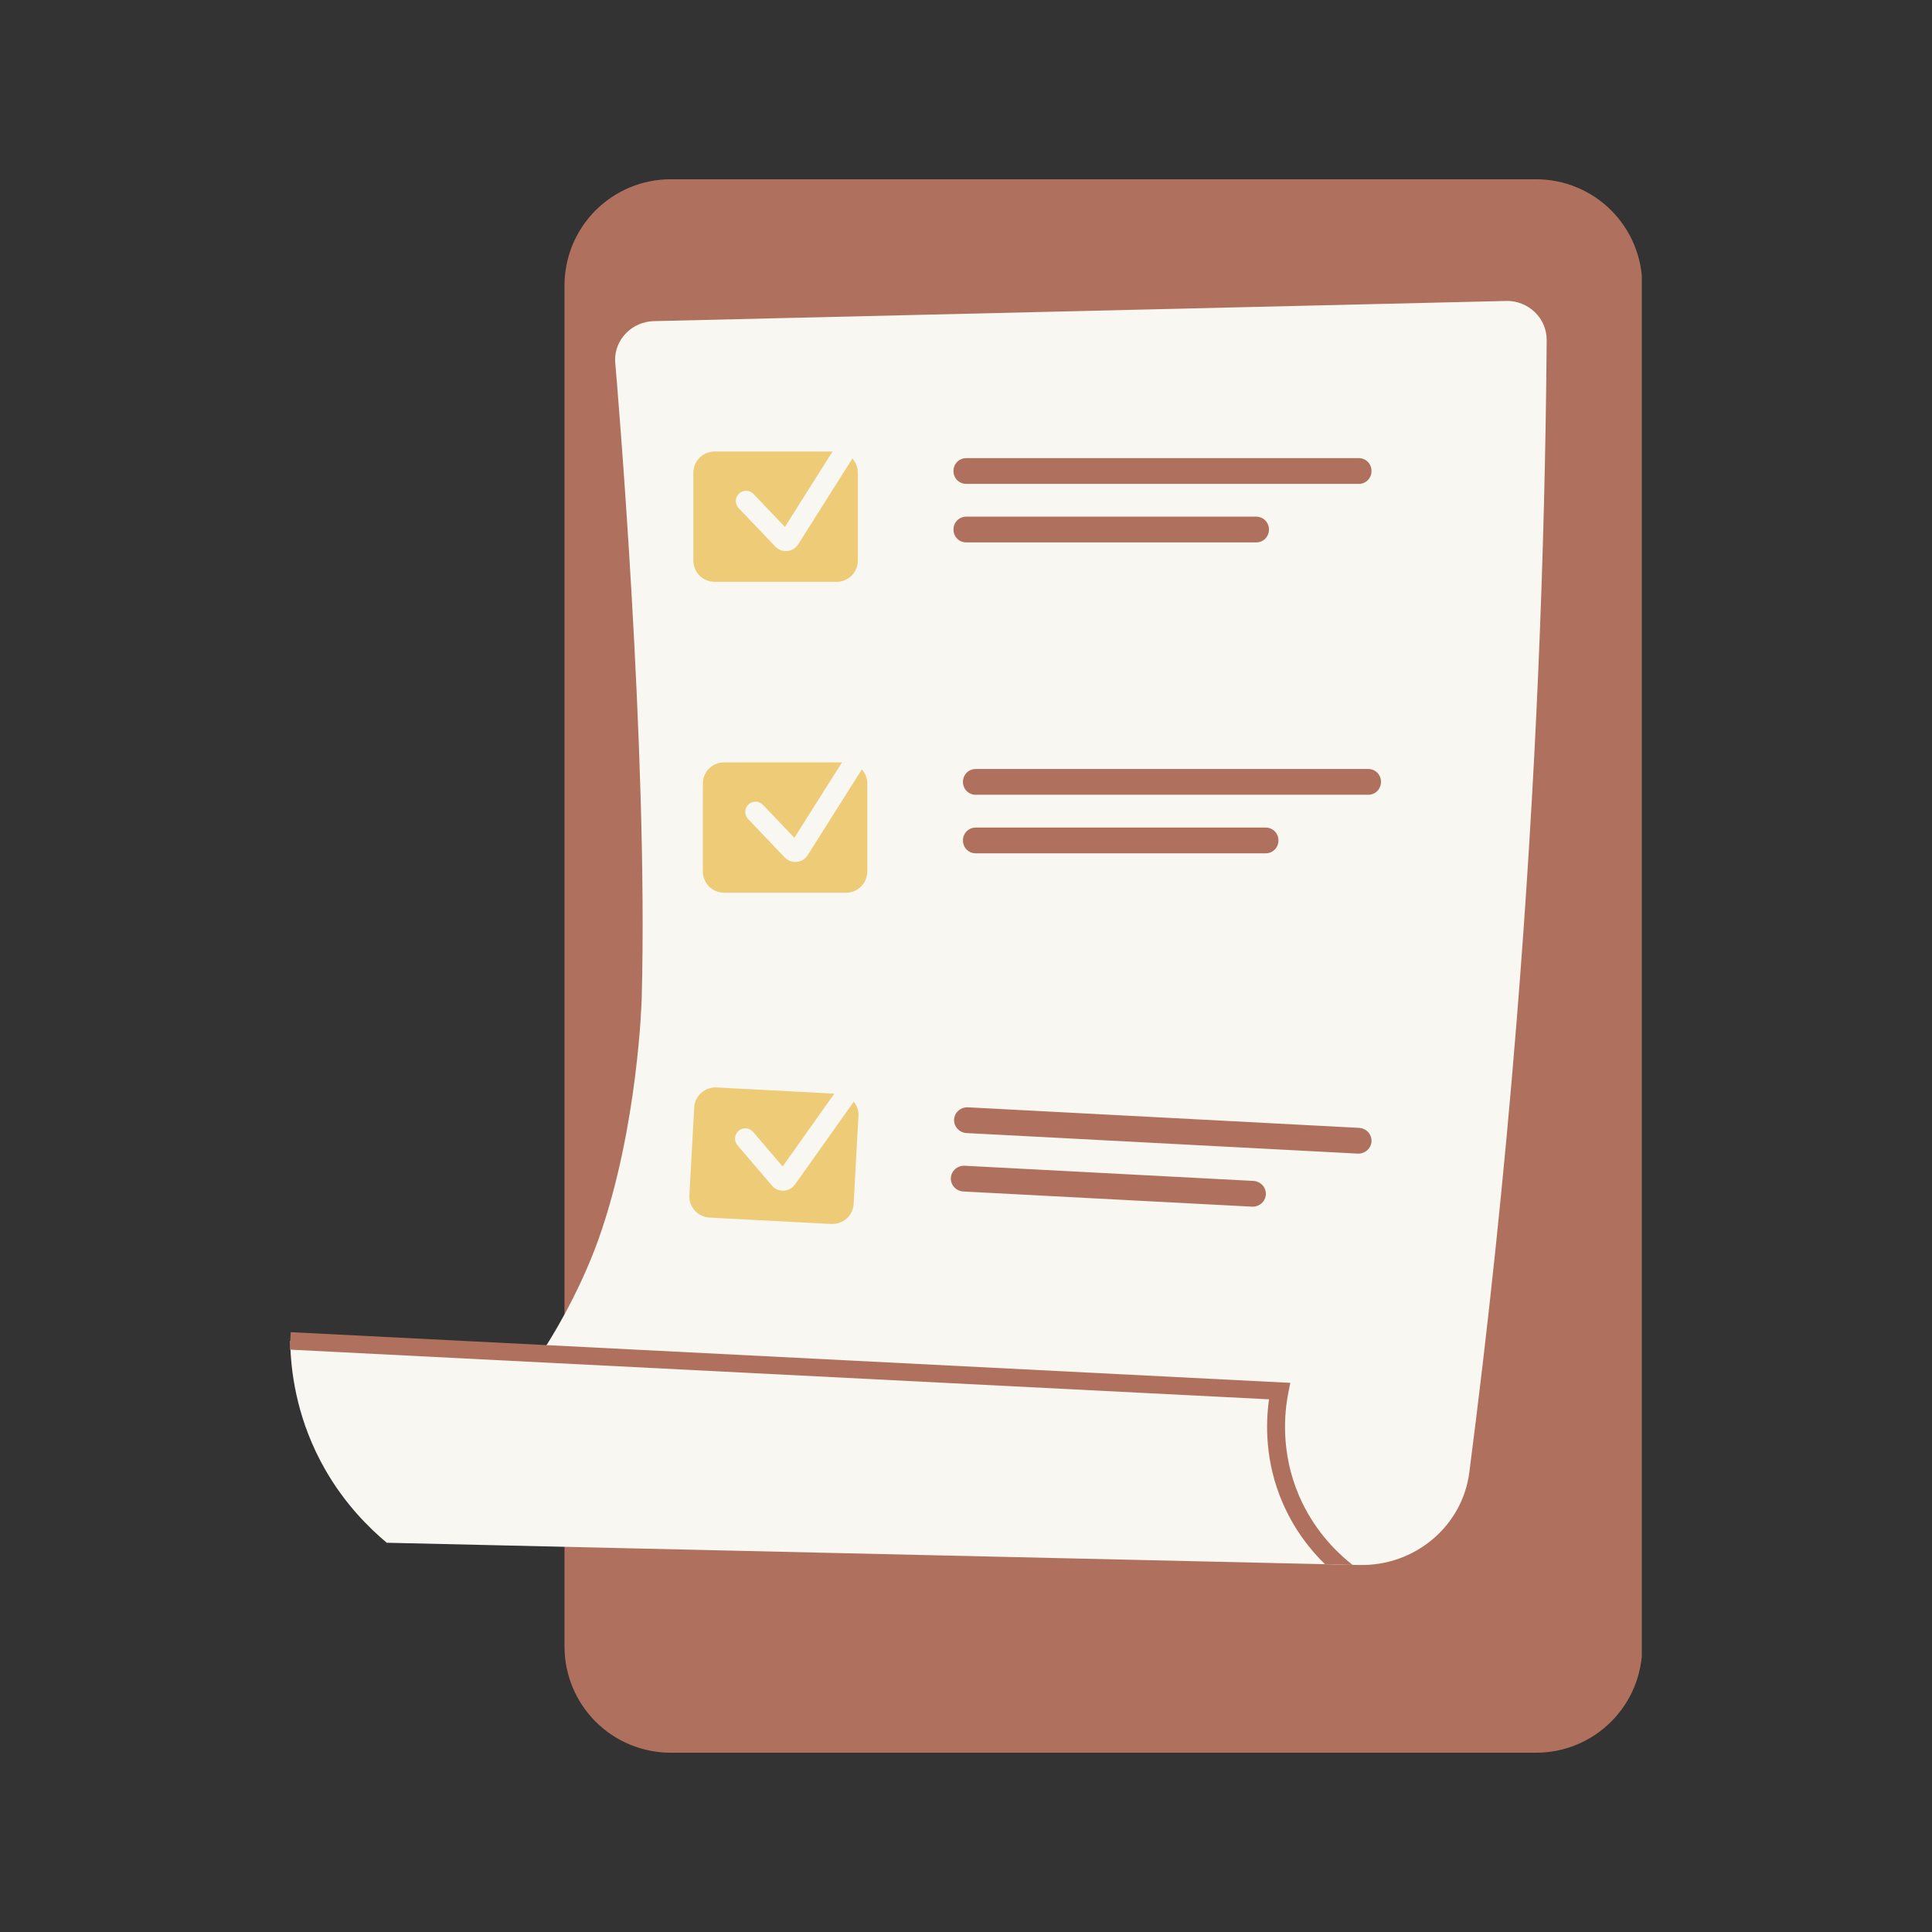 <svg xmlns="http://www.w3.org/2000/svg" xmlns:xlink="http://www.w3.org/1999/xlink" width="1080" zoomAndPan="magnify" viewBox="0 0 810 810" height="1080" preserveAspectRatio="xMidYMid meet" version="1.0"><rect x="0" y="0" width="810" height="810" fill="#333333" stroke="none"/><defs><clipPath id="6d6378631a"><path d="M 236 75.16 L 688.336 75.16 L 688.336 735 L 236 735 Z M 236 75.16 " clip-rule="nonzero"/></clipPath><clipPath id="4115cd6885"><path d="M 121.336 126 L 649 126 L 649 657 L 121.336 657 Z M 121.336 126 " clip-rule="nonzero"/></clipPath><clipPath id="f5bab3bf56"><path d="M 121.336 558 L 568 558 L 568 657 L 121.336 657 Z M 121.336 558 " clip-rule="nonzero"/></clipPath></defs><g clip-path="url(#6d6378631a)"><path fill="#b0705e" d="M 281.16 75.16 L 644.035 75.16 C 645.492 75.16 646.945 75.23 648.395 75.375 C 649.844 75.516 651.285 75.73 652.715 76.016 C 654.141 76.297 655.555 76.652 656.949 77.074 C 658.344 77.5 659.715 77.988 661.059 78.547 C 662.406 79.105 663.723 79.727 665.008 80.414 C 666.289 81.102 667.539 81.848 668.75 82.656 C 669.961 83.469 671.133 84.332 672.258 85.258 C 673.383 86.184 674.461 87.16 675.492 88.191 C 676.523 89.219 677.5 90.297 678.426 91.426 C 679.348 92.551 680.215 93.719 681.023 94.93 C 681.836 96.145 682.582 97.391 683.27 98.676 C 683.957 99.961 684.578 101.277 685.137 102.621 C 685.695 103.969 686.184 105.34 686.605 106.734 C 687.031 108.129 687.383 109.539 687.668 110.969 C 687.953 112.398 688.164 113.836 688.309 115.289 C 688.449 116.738 688.523 118.191 688.523 119.648 L 688.523 690.344 C 688.523 691.801 688.449 693.254 688.309 694.703 C 688.164 696.152 687.953 697.594 687.668 699.023 C 687.383 700.453 687.031 701.863 686.605 703.258 C 686.184 704.652 685.695 706.023 685.137 707.367 C 684.578 708.715 683.957 710.031 683.27 711.316 C 682.582 712.602 681.836 713.848 681.023 715.059 C 680.215 716.27 679.348 717.441 678.426 718.566 C 677.5 719.691 676.523 720.77 675.492 721.801 C 674.461 722.832 673.383 723.809 672.258 724.734 C 671.133 725.656 669.961 726.523 668.75 727.332 C 667.539 728.145 666.289 728.891 665.008 729.578 C 663.723 730.266 662.406 730.887 661.059 731.445 C 659.715 732.004 658.344 732.492 656.949 732.914 C 655.555 733.34 654.141 733.691 652.715 733.977 C 651.285 734.262 649.844 734.473 648.395 734.617 C 646.945 734.762 645.492 734.832 644.035 734.832 L 281.16 734.832 C 279.703 734.832 278.25 734.762 276.801 734.617 C 275.352 734.473 273.91 734.262 272.484 733.977 C 271.055 733.691 269.641 733.34 268.246 732.914 C 266.852 732.492 265.484 732.004 264.137 731.445 C 262.789 730.887 261.477 730.266 260.191 729.578 C 258.906 728.891 257.656 728.145 256.445 727.332 C 255.234 726.523 254.066 725.656 252.938 724.734 C 251.812 723.809 250.734 722.832 249.703 721.801 C 248.672 720.77 247.695 719.691 246.773 718.566 C 245.848 717.441 244.98 716.27 244.172 715.059 C 243.363 713.848 242.613 712.602 241.926 711.316 C 241.238 710.031 240.617 708.715 240.059 707.367 C 239.504 706.023 239.012 704.652 238.59 703.258 C 238.168 701.863 237.812 700.453 237.527 699.023 C 237.246 697.594 237.031 696.152 236.887 694.703 C 236.746 693.254 236.672 691.801 236.672 690.344 L 236.672 119.648 C 236.672 118.191 236.746 116.738 236.887 115.289 C 237.031 113.836 237.246 112.398 237.527 110.969 C 237.812 109.539 238.168 108.129 238.59 106.734 C 239.012 105.34 239.504 103.969 240.059 102.621 C 240.617 101.277 241.238 99.961 241.926 98.676 C 242.613 97.391 243.363 96.145 244.172 94.93 C 244.98 93.719 245.848 92.551 246.773 91.426 C 247.695 90.297 248.672 89.219 249.703 88.191 C 250.734 87.16 251.812 86.184 252.938 85.258 C 254.066 84.332 255.234 83.469 256.445 82.656 C 257.656 81.848 258.906 81.102 260.191 80.414 C 261.477 79.727 262.789 79.105 264.137 78.547 C 265.484 77.988 266.852 77.5 268.246 77.074 C 269.641 76.652 271.055 76.297 272.484 76.016 C 273.91 75.73 275.352 75.516 276.801 75.375 C 278.25 75.23 279.703 75.16 281.16 75.16 Z M 281.16 75.16 " fill-opacity="1" fill-rule="nonzero"/></g><g clip-path="url(#4115cd6885)"><path fill="#f9f7f1" d="M 631.355 126.164 C 640.789 125.941 648.52 133.395 648.453 142.617 C 647.754 232.426 643.941 327.773 635.867 427.98 C 630.602 493.535 623.863 556.695 616.023 617.293 C 613.109 639.906 593.148 656.672 569.836 656.133 L 567.039 656.078 L 555.508 655.805 L 162.156 646.805 C 154.797 640.656 144.648 630.668 136.285 616.039 C 124.977 596.234 122.312 577.383 121.785 565.852 C 121.73 564.531 121.691 563.305 121.668 562.184 L 227.387 566.574 C 227.965 565.73 228.547 564.848 229.129 563.949 C 229.129 563.949 242.359 543.723 251.016 519.305 C 267.586 472.531 269.039 418.676 269.039 418.676 C 271.836 314.566 258.68 160.496 257.863 151.102 C 257.77 142.184 265.027 134.848 274.145 134.637 L 631.328 126.18 Z M 631.355 126.164 " fill-opacity="1" fill-rule="nonzero"/></g><g clip-path="url(#f5bab3bf56)"><path fill="#b0705e" d="M 567.039 656.078 L 555.508 655.805 C 548.949 649.418 542.445 640.934 537.723 629.996 C 530.281 612.754 530.637 596.645 532.047 586.668 L 121.797 565.852 L 121.48 565.852 C 121.48 565.852 121.691 562.184 121.691 562.184 L 121.879 558.516 L 229.168 563.949 L 540.969 579.77 L 540.137 583.938 C 538.461 592.289 536.852 609.031 544.66 627.16 C 550.465 640.605 559.238 649.918 567.051 656.094 Z M 567.039 656.078 " fill-opacity="1" fill-rule="nonzero"/></g><path fill="#eecb76" d="M 299.578 189.297 L 350.77 189.297 C 351.352 189.297 351.93 189.352 352.504 189.465 C 353.074 189.582 353.629 189.75 354.168 189.973 C 354.707 190.195 355.219 190.469 355.703 190.793 C 356.188 191.117 356.637 191.484 357.051 191.898 C 357.461 192.309 357.828 192.758 358.152 193.242 C 358.477 193.727 358.75 194.238 358.973 194.777 C 359.195 195.316 359.367 195.871 359.48 196.441 C 359.594 197.016 359.648 197.594 359.648 198.176 L 359.648 235.051 C 359.648 235.633 359.594 236.211 359.48 236.781 C 359.367 237.355 359.195 237.91 358.973 238.449 C 358.75 238.988 358.477 239.5 358.152 239.984 C 357.828 240.469 357.461 240.918 357.051 241.328 C 356.637 241.742 356.188 242.109 355.703 242.434 C 355.219 242.758 354.707 243.031 354.168 243.254 C 353.629 243.477 353.074 243.645 352.504 243.758 C 351.93 243.875 351.352 243.93 350.77 243.93 L 299.578 243.93 C 298.996 243.93 298.418 243.875 297.848 243.758 C 297.277 243.645 296.719 243.477 296.184 243.254 C 295.645 243.031 295.133 242.758 294.648 242.434 C 294.164 242.109 293.715 241.742 293.301 241.328 C 292.891 240.918 292.52 240.469 292.195 239.984 C 291.875 239.5 291.602 238.988 291.375 238.449 C 291.152 237.91 290.984 237.355 290.871 236.781 C 290.758 236.211 290.699 235.633 290.699 235.051 L 290.699 198.176 C 290.699 197.594 290.758 197.016 290.871 196.441 C 290.984 195.871 291.152 195.316 291.375 194.777 C 291.602 194.238 291.875 193.727 292.195 193.242 C 292.52 192.758 292.891 192.309 293.301 191.898 C 293.715 191.484 294.164 191.117 294.648 190.793 C 295.133 190.469 295.645 190.195 296.184 189.973 C 296.719 189.75 297.277 189.582 297.848 189.465 C 298.418 189.352 298.996 189.297 299.578 189.297 Z M 299.578 189.297 " fill-opacity="1" fill-rule="nonzero"/><path fill="#f9f7f1" d="M 325.055 229.168 L 309.672 213.031 C 308.035 211.316 308.102 208.586 309.816 206.949 C 311.547 205.312 314.266 205.379 315.914 207.094 L 329.082 220.906 L 361.668 169.309 C 362.934 167.301 365.602 166.695 367.605 167.961 C 369.625 169.23 370.219 171.895 368.949 173.898 L 334.66 228.203 C 332.539 231.566 327.801 232.043 325.055 229.152 Z M 325.055 229.168 " fill-opacity="1" fill-rule="nonzero"/><path fill="#b0705e" d="M 405.074 192.066 L 569.688 192.066 C 570.039 192.066 570.383 192.102 570.727 192.168 C 571.07 192.238 571.402 192.336 571.723 192.473 C 572.047 192.605 572.352 192.77 572.645 192.961 C 572.934 193.156 573.203 193.379 573.449 193.625 C 573.695 193.871 573.918 194.141 574.109 194.43 C 574.305 194.719 574.469 195.027 574.602 195.348 C 574.734 195.672 574.836 196.004 574.902 196.348 C 574.973 196.688 575.008 197.035 575.008 197.383 L 575.008 197.555 C 575.008 197.906 574.973 198.25 574.902 198.594 C 574.836 198.934 574.734 199.266 574.602 199.59 C 574.469 199.914 574.305 200.219 574.109 200.508 C 573.918 200.801 573.695 201.066 573.449 201.316 C 573.203 201.562 572.934 201.781 572.645 201.977 C 572.352 202.172 572.047 202.332 571.723 202.469 C 571.402 202.602 571.07 202.703 570.727 202.77 C 570.383 202.84 570.039 202.871 569.688 202.871 L 405.074 202.871 C 404.727 202.871 404.379 202.84 404.039 202.77 C 403.695 202.703 403.363 202.602 403.039 202.469 C 402.719 202.332 402.41 202.172 402.121 201.977 C 401.832 201.781 401.562 201.562 401.316 201.316 C 401.066 201.066 400.848 200.801 400.652 200.508 C 400.461 200.219 400.297 199.914 400.164 199.59 C 400.027 199.266 399.93 198.934 399.859 198.594 C 399.793 198.25 399.758 197.906 399.758 197.555 L 399.758 197.383 C 399.758 197.035 399.793 196.688 399.859 196.348 C 399.93 196.004 400.027 195.672 400.164 195.348 C 400.297 195.027 400.461 194.719 400.652 194.43 C 400.848 194.141 401.066 193.871 401.316 193.625 C 401.562 193.379 401.832 193.156 402.121 192.961 C 402.41 192.77 402.719 192.605 403.039 192.473 C 403.363 192.336 403.695 192.238 404.039 192.168 C 404.379 192.102 404.727 192.066 405.074 192.066 Z M 405.074 192.066 " fill-opacity="1" fill-rule="nonzero"/><path fill="#b0705e" d="M 405.074 216.605 L 526.691 216.605 C 527.039 216.605 527.387 216.641 527.73 216.707 C 528.07 216.777 528.402 216.879 528.727 217.012 C 529.051 217.145 529.355 217.309 529.645 217.504 C 529.938 217.695 530.203 217.918 530.453 218.164 C 530.699 218.41 530.918 218.68 531.113 218.969 C 531.305 219.262 531.469 219.566 531.605 219.891 C 531.738 220.211 531.84 220.543 531.906 220.887 C 531.977 221.23 532.008 221.574 532.008 221.922 L 532.008 222.094 C 532.008 222.445 531.977 222.789 531.906 223.133 C 531.84 223.477 531.738 223.809 531.605 224.129 C 531.469 224.453 531.305 224.758 531.113 225.051 C 530.918 225.34 530.699 225.609 530.453 225.855 C 530.203 226.102 529.938 226.32 529.645 226.516 C 529.355 226.711 529.051 226.875 528.727 227.008 C 528.402 227.141 528.07 227.242 527.73 227.309 C 527.387 227.379 527.039 227.41 526.691 227.41 L 405.074 227.41 C 404.727 227.41 404.379 227.379 404.039 227.309 C 403.695 227.242 403.363 227.141 403.039 227.008 C 402.719 226.875 402.41 226.711 402.121 226.516 C 401.832 226.32 401.562 226.102 401.316 225.855 C 401.066 225.609 400.848 225.34 400.652 225.051 C 400.461 224.758 400.297 224.453 400.164 224.129 C 400.027 223.809 399.93 223.477 399.859 223.133 C 399.793 222.789 399.758 222.445 399.758 222.094 L 399.758 221.922 C 399.758 221.574 399.793 221.23 399.859 220.887 C 399.93 220.543 400.027 220.211 400.164 219.891 C 400.297 219.566 400.461 219.262 400.652 218.969 C 400.848 218.68 401.066 218.41 401.316 218.164 C 401.562 217.918 401.832 217.695 402.121 217.504 C 402.41 217.309 402.719 217.145 403.039 217.012 C 403.363 216.879 403.695 216.777 404.039 216.707 C 404.379 216.641 404.727 216.605 405.074 216.605 Z M 405.074 216.605 " fill-opacity="1" fill-rule="nonzero"/><path fill="#eecb76" d="M 303.551 319.633 L 354.742 319.633 C 355.324 319.633 355.902 319.691 356.473 319.805 C 357.047 319.918 357.602 320.086 358.141 320.309 C 358.68 320.531 359.191 320.805 359.676 321.129 C 360.16 321.453 360.609 321.824 361.02 322.234 C 361.434 322.648 361.801 323.094 362.125 323.582 C 362.449 324.066 362.723 324.578 362.945 325.117 C 363.168 325.652 363.336 326.211 363.449 326.781 C 363.562 327.352 363.621 327.93 363.621 328.512 L 363.621 365.391 C 363.621 365.973 363.562 366.551 363.449 367.121 C 363.336 367.691 363.168 368.25 362.945 368.785 C 362.723 369.324 362.449 369.836 362.125 370.32 C 361.801 370.809 361.434 371.254 361.02 371.668 C 360.609 372.078 360.16 372.449 359.676 372.773 C 359.191 373.094 358.68 373.367 358.141 373.594 C 357.602 373.816 357.047 373.984 356.473 374.098 C 355.902 374.211 355.324 374.27 354.742 374.27 L 303.551 374.27 C 302.969 374.27 302.391 374.211 301.82 374.098 C 301.246 373.984 300.691 373.816 300.152 373.594 C 299.613 373.367 299.102 373.094 298.617 372.773 C 298.133 372.449 297.684 372.078 297.273 371.668 C 296.859 371.254 296.492 370.809 296.168 370.32 C 295.844 369.836 295.57 369.324 295.348 368.785 C 295.125 368.25 294.957 367.691 294.844 367.121 C 294.73 366.551 294.672 365.973 294.672 365.391 L 294.672 328.512 C 294.672 327.93 294.73 327.352 294.844 326.781 C 294.957 326.211 295.125 325.652 295.348 325.117 C 295.57 324.578 295.844 324.066 296.168 323.582 C 296.492 323.094 296.859 322.648 297.273 322.234 C 297.684 321.824 298.133 321.453 298.617 321.129 C 299.102 320.805 299.613 320.531 300.152 320.309 C 300.691 320.086 301.246 319.918 301.82 319.805 C 302.391 319.691 302.969 319.633 303.551 319.633 Z M 303.551 319.633 " fill-opacity="1" fill-rule="nonzero"/><path fill="#f9f7f1" d="M 329.016 359.504 L 313.633 343.367 C 311.996 341.652 312.062 338.922 313.777 337.285 C 315.504 335.652 318.223 335.719 319.871 337.434 L 333.039 351.246 L 365.625 299.645 C 366.895 297.641 369.559 297.035 371.562 298.301 C 373.582 299.566 374.176 302.23 372.91 304.238 L 338.621 358.543 C 336.496 361.906 331.758 362.379 329.016 359.492 Z M 329.016 359.504 " fill-opacity="1" fill-rule="nonzero"/><path fill="#b0705e" d="M 409.047 322.406 L 573.66 322.406 C 574.008 322.406 574.355 322.438 574.699 322.508 C 575.039 322.574 575.371 322.676 575.695 322.809 C 576.02 322.941 576.324 323.105 576.613 323.301 C 576.906 323.496 577.172 323.715 577.422 323.961 C 577.668 324.207 577.887 324.477 578.082 324.77 C 578.273 325.059 578.438 325.363 578.574 325.688 C 578.707 326.008 578.809 326.344 578.875 326.684 C 578.941 327.027 578.977 327.371 578.977 327.723 L 578.977 327.895 C 578.977 328.242 578.941 328.59 578.875 328.93 C 578.809 329.273 578.707 329.605 578.574 329.93 C 578.438 330.25 578.273 330.559 578.082 330.848 C 577.887 331.137 577.668 331.406 577.422 331.652 C 577.172 331.898 576.906 332.121 576.613 332.312 C 576.324 332.508 576.02 332.672 575.695 332.805 C 575.371 332.938 575.039 333.039 574.699 333.109 C 574.355 333.176 574.008 333.211 573.66 333.211 L 409.047 333.211 C 408.695 333.211 408.352 333.176 408.008 333.109 C 407.668 333.039 407.332 332.938 407.012 332.805 C 406.688 332.672 406.383 332.508 406.094 332.312 C 405.801 332.121 405.531 331.898 405.285 331.652 C 405.039 331.406 404.82 331.137 404.625 330.848 C 404.43 330.559 404.266 330.25 404.133 329.93 C 404 329.605 403.898 329.273 403.832 328.93 C 403.762 328.59 403.73 328.242 403.73 327.895 L 403.73 327.723 C 403.73 327.371 403.762 327.027 403.832 326.684 C 403.898 326.344 404 326.008 404.133 325.688 C 404.266 325.363 404.43 325.059 404.625 324.77 C 404.82 324.477 405.039 324.207 405.285 323.961 C 405.531 323.715 405.801 323.496 406.094 323.301 C 406.383 323.105 406.688 322.941 407.012 322.809 C 407.332 322.676 407.668 322.574 408.008 322.508 C 408.352 322.438 408.695 322.406 409.047 322.406 Z M 409.047 322.406 " fill-opacity="1" fill-rule="nonzero"/><path fill="#b0705e" d="M 409.047 346.957 L 530.664 346.957 C 531.012 346.957 531.359 346.992 531.699 347.059 C 532.043 347.129 532.375 347.23 532.699 347.363 C 533.02 347.496 533.328 347.66 533.617 347.855 C 533.906 348.047 534.176 348.27 534.422 348.516 C 534.668 348.762 534.891 349.031 535.082 349.32 C 535.277 349.609 535.441 349.918 535.574 350.238 C 535.707 350.562 535.809 350.895 535.879 351.238 C 535.945 351.578 535.98 351.926 535.98 352.273 L 535.98 352.445 C 535.98 352.797 535.945 353.141 535.879 353.484 C 535.809 353.824 535.707 354.16 535.574 354.48 C 535.441 354.805 535.277 355.109 535.082 355.398 C 534.891 355.691 534.668 355.957 534.422 356.207 C 534.176 356.453 533.906 356.672 533.617 356.867 C 533.328 357.062 533.02 357.227 532.699 357.359 C 532.375 357.492 532.043 357.594 531.699 357.66 C 531.359 357.73 531.012 357.762 530.664 357.762 L 409.047 357.762 C 408.695 357.762 408.352 357.73 408.008 357.66 C 407.668 357.594 407.332 357.492 407.012 357.359 C 406.688 357.227 406.383 357.062 406.094 356.867 C 405.801 356.672 405.531 356.453 405.285 356.207 C 405.039 355.957 404.82 355.691 404.625 355.398 C 404.43 355.109 404.266 354.805 404.133 354.48 C 404 354.16 403.898 353.824 403.832 353.484 C 403.762 353.141 403.73 352.797 403.73 352.445 L 403.73 352.273 C 403.73 351.926 403.762 351.578 403.832 351.238 C 403.898 350.895 404 350.562 404.133 350.238 C 404.266 349.918 404.43 349.609 404.625 349.32 C 404.82 349.031 405.039 348.762 405.285 348.516 C 405.531 348.27 405.801 348.047 406.094 347.855 C 406.383 347.66 406.688 347.496 407.012 347.363 C 407.332 347.23 407.668 347.129 408.008 347.059 C 408.352 346.992 408.695 346.957 409.047 346.957 Z M 409.047 346.957 " fill-opacity="1" fill-rule="nonzero"/><path fill="#eecb76" d="M 348.422 513.156 L 297.523 510.477 C 292.586 510.215 288.762 506.059 289.023 501.242 L 291.059 464.223 C 291.32 459.391 295.582 455.66 300.516 455.922 L 351.418 458.602 C 356.352 458.863 360.176 463.02 359.914 467.836 L 357.883 504.855 C 357.617 509.688 353.355 513.418 348.422 513.156 Z M 348.422 513.156 " fill-opacity="1" fill-rule="nonzero"/><path fill="#f9f7f1" d="M 323.656 497.074 L 309.184 480.16 C 307.641 478.352 307.852 475.633 309.672 474.09 C 311.48 472.547 314.199 472.758 315.742 474.551 L 328.129 489.039 L 363.504 439.219 C 364.875 437.281 367.566 436.816 369.504 438.191 C 371.445 439.562 371.895 442.254 370.52 444.191 L 333.289 496.625 C 330.98 499.871 326.23 500.094 323.645 497.074 Z M 323.656 497.074 " fill-opacity="1" fill-rule="nonzero"/><path fill="#b0705e" d="M 569.188 483.656 L 405.234 475.039 C 402.199 474.883 399.852 472.32 400.008 469.352 C 400.168 466.383 402.793 464.09 405.828 464.246 L 569.781 472.863 C 572.816 473.02 575.164 475.582 575.008 478.551 C 574.848 481.516 572.223 483.812 569.188 483.656 Z M 569.188 483.656 " fill-opacity="1" fill-rule="nonzero"/><path fill="#b0705e" d="M 524.898 505.898 L 403.875 499.539 C 400.84 499.383 398.492 496.82 398.648 493.852 C 398.809 490.887 401.434 488.59 404.469 488.746 L 525.492 495.105 C 528.527 495.266 530.875 497.824 530.715 500.793 C 530.559 503.762 527.934 506.059 524.898 505.898 Z M 524.898 505.898 " fill-opacity="1" fill-rule="nonzero"/></svg>
